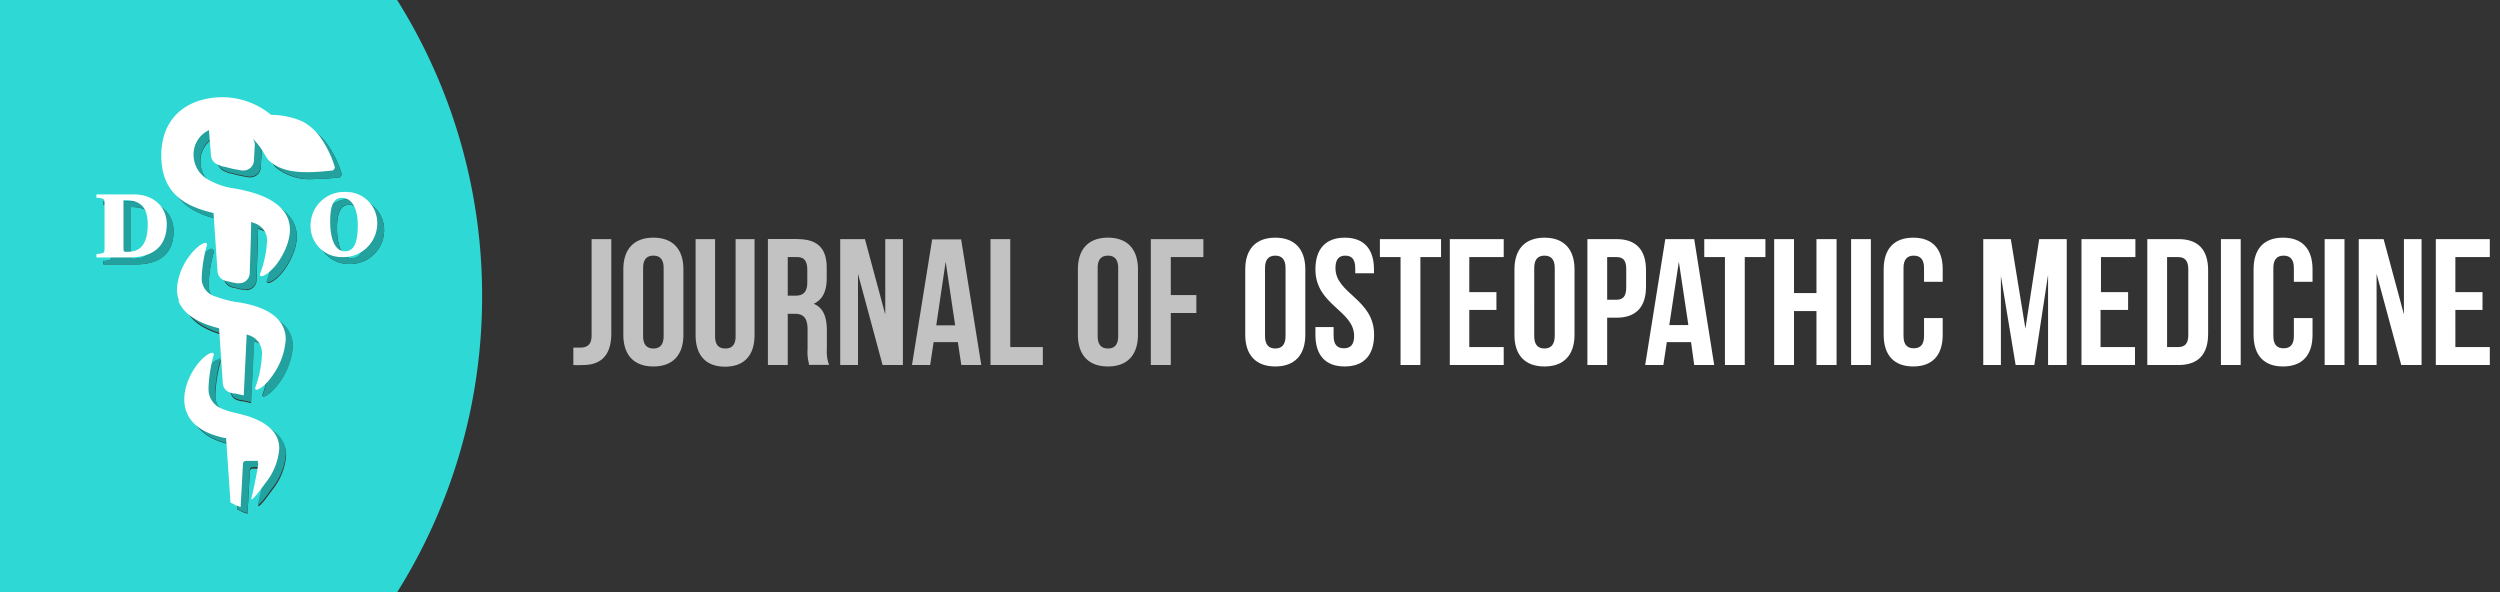 <?xml version="1.0" standalone="yes"?>
<svg class="icon-jom-logo icon" xmlns="http://www.w3.org/2000/svg" viewBox="0 0 363 86"><rect x="0" y="0" width="363" height="86" fill="#333333" stroke="none"/><g><path d="M19.17,30.06h-.24v6.45c0,1,0,1.06.41,1.06h.19c1.53,0,2.92-.72,2.92-4,0-2.49-1.11-3.5-3.28-3.5m31.53-.33c-.88,0-1.76.54-1.76,3.4s.92,4.35,2.07,4.35c.81,0,1.94-.24,1.94-3.75,0-2.95-1.17-4-2.25-4M35.94,74.6l-.42-.15-.25-.07L35,74.24,34.54,74l-.07,0-.64-9.4-.12,0h-.08c-2.92-.63-4.77-1.86-5.51-3.69-.89-2.17,0-4.77,1.17-6.49.86-1.3,2-2.19,2.52-2.19h.08s.11,0,.16.23a20.87,20.87,0,0,0-.77,4.78v.39a3,3,0,0,0,1.91,2.7,9.91,9.91,0,0,0,2,.62l1.51.39c2.55.77,4.11,1.94,4.64,3.49h0a3.84,3.84,0,0,1,.21,1.29,9,9,0,0,1-2,5c-.55.77-1.69,2.36-2.05,2.4,0,0,0-.08,0-.17.21-.74.82-3.66,1-5,0-.1,0-.2,0-.3v0H36.72a.43.43,0,0,0-.44.42l-.34,6.28m.55-16.21-.77-.17-.51-.11-.23,0-.53-.15h0a1.5,1.5,0,0,1-1-1.33l-.55-8h-.07c-3.16-.8-5.13-2.13-5.84-4A4.45,4.45,0,0,1,26.69,43a8.68,8.68,0,0,1,1.6-4.53c.87-1.31,2-2.2,2.54-2.2h.07s.12,0,.17.25a20,20,0,0,0-.78,4.77v.39a2.73,2.73,0,0,0,2,2.37,16.31,16.31,0,0,0,2.91.79,18,18,0,0,1,2,.37c2.68.67,4.36,1.84,5,3.48a4.32,4.32,0,0,1,.29,1.62,10.08,10.08,0,0,1-1.82,5.07c-1,1.46-2,2.2-2.43,2.2h0s-.1,0-.15-.23a15.86,15.86,0,0,0,1-4.93v-.25a2.69,2.69,0,0,0-1.89-2.49l-.33-.13c-.09,1.94-.41,8.44-.43,8.86M15,38.39v-.5c.63,0,1.07-.14,1.12-.33h0a1.91,1.91,0,0,0,.05-.56V30.64a2.06,2.06,0,0,0-.05-.58c-.06-.18-.5-.3-1.13-.32v-.5h5.46c2.64,0,4.75,1.62,4.75,4.32,0,3.92-2.9,4.83-5.44,4.83H15m35.69-.06A4.51,4.51,0,0,1,46.1,33.5a4.87,4.87,0,0,1,5.07-4.63,4.51,4.51,0,0,1,4.61,4.57,4.92,4.92,0,0,1-5.09,4.89m-15,3.76h-.24l-.09,0-.57-.1-.8-.19-.1,0-.37-.12a1.52,1.52,0,0,1-1-1.33L32,31.91H31.9c-3.66-.89-7.42-2.56-7.48-8.19h0v-.13c0-4.32,2.33-7.3,6.41-8.2a11.05,11.05,0,0,1,2.38-.25,10.67,10.67,0,0,1,7.08,2.49l.07.06h.19a11.36,11.36,0,0,1,4.46,1A7.6,7.6,0,0,1,47.56,21a15.31,15.31,0,0,1,2.06,4.26v.05a.77.77,0,0,1-.28.44,36.48,36.48,0,0,1-3.77.25,7.86,7.86,0,0,1-5.48-1.65l-.18-.19a6.6,6.6,0,0,1-.51-.8A11.12,11.12,0,0,0,38.49,22l-.07-.09-.6-.68-.09-.07.13.24A1.62,1.62,0,0,1,38,22c0,.05-.07,1.23-.13,2.32a1.51,1.51,0,0,1-1.52,1.43h-.08l-.21,0c-.37-.08-.73-.14-1.1-.2l-.43-.1-1-.26-.13,0a7.82,7.82,0,0,1-.91-.36,1.5,1.5,0,0,1-.85-1.24c-.09-1.06-.23-2.85-.3-3.69a4,4,0,0,0-.41.22,3.87,3.87,0,0,0-1.82,3.38,4.11,4.11,0,0,0,2.23,3.64,10.42,10.42,0,0,0,3.61,1.21,21.69,21.69,0,0,1,2.89.67c2.7.83,4.38,2.12,5,3.81.81,2.29-.5,4.79-1.35,6.08s-2,2.19-2.53,2.19h-.07s-.11-.05-.17-.21a16.18,16.18,0,0,0,1.06-4.91,2.53,2.53,0,0,0,0-.28,2.64,2.64,0,0,0-1.89-2.31l-.42-.17c0,1.4-.14,5.17-.21,7.44a1.51,1.51,0,0,1-1.51,1.47M57.66,0H0V86H57.66A80.62,80.62,0,0,0,70,43,80.62,80.62,0,0,0,57.66,0" fill="#2ed9d5"/><path d="M105.25,53.24h0M170,53h0m-34.05-5.8L137.31,38l1.38,9.24h-2.77m3.63-12.48h-4.2L132.42,53h2.64l.5-3.32h3.52l.5,3.32h2.9l-2.93-18.28m7.14,0h-2.87V53h7.6V50.39h-4.73V34.72m-57.92,0H85.9v14c0,1.41-.73,1.75-1.65,1.75-.31,0-.68,0-1,0V53a12.37,12.37,0,0,0,1.39,0c2.16,0,4.12-.94,4.12-4.59V34.72m20.76,0h-2.71v14.1c0,1.31-.58,1.78-1.49,1.78s-1.49-.47-1.49-1.78V34.72H101V48.64c0,2.92,1.46,4.6,4.28,4.6s4.28-1.68,4.28-4.6V34.72M114.38,43V37.33h1.38c1,0,1.46.57,1.46,1.88V41c0,1.46-.65,1.93-1.72,1.93h-1.12m1.46-8.23H111.5V53h2.88V45.56h1c1.3,0,1.88.62,1.88,2.32v2.87a6.19,6.19,0,0,0,.19,2l0,.15,0,.08h2.93a5.33,5.33,0,0,1-.32-2.22V48c0-1.91-.47-3.29-1.91-3.89,1.29-.6,1.89-1.83,1.89-3.71V38.92c0-2.82-1.28-4.2-4.26-4.2m9.75,0H122V53h2.58V39.76L128.15,53h2.95V34.72h-2.56V45.66l-2.95-10.94m49.11,0h-7.6V53H170V45.45h3.71V42.84H170V37.33h4.73V34.72M94.87,50.6c-.91,0-1.49-.5-1.49-1.81V38.92c0-1.3.58-1.8,1.49-1.8s1.49.5,1.49,1.8v9.87c0,1.31-.58,1.81-1.49,1.81m0-16.09c-2.82,0-4.36,1.67-4.36,4.6v9.5c0,2.93,1.54,4.6,4.36,4.6s4.36-1.67,4.36-4.6v-9.5c0-2.93-1.54-4.6-4.36-4.6m66,16.09c-.91,0-1.49-.5-1.49-1.81V38.92c0-1.3.58-1.8,1.49-1.8s1.49.5,1.49,1.8v9.87c0,1.31-.57,1.81-1.49,1.81m0-16.09c-2.82,0-4.36,1.67-4.36,4.6v9.5c0,2.93,1.54,4.6,4.36,4.6s4.36-1.67,4.36-4.6v-9.5c0-2.93-1.54-4.6-4.36-4.6" fill="#fff" opacity="0.7" id="journalOf"/><path d="M185.17,53.21c2.82,0,4.36-1.67,4.36-4.6v-9.5c0-2.93-1.54-4.6-4.36-4.6s-4.36,1.67-4.36,4.6v9.5C180.81,51.54,182.35,53.21,185.17,53.21Zm0-2.61c-.91,0-1.49-.5-1.49-1.81V38.92c0-1.3.58-1.8,1.49-1.8s1.49.5,1.49,1.8v9.87c0,1.31-.58,1.81-1.49,1.81Zm10.07,2.61c2.82,0,4.28-1.67,4.28-4.6,0-5.22-5.61-5.93-5.61-9.69,0-1.3.52-1.8,1.43-1.8s1.44.5,1.44,1.8v.76h2.72v-.57c0-2.93-1.44-4.6-4.24-4.6S191,36.18,191,39.11c0,5.22,5.62,5.93,5.62,9.68,0,1.31-.58,1.78-1.49,1.78s-1.49-.47-1.49-1.78v-1.3H191v1.12C191,51.54,192.42,53.21,195.24,53.21Zm11-.21V37.33h3V34.72h-8.88v2.61h3V53Zm12.1,0V50.39h-5V45h3.94V42.42h-3.94V37.33h5V34.72h-7.83V53Zm5.92.21c2.82,0,4.36-1.67,4.36-4.6v-9.5c0-2.93-1.54-4.6-4.36-4.6s-4.36,1.67-4.36,4.6v9.5C219.88,51.54,221.42,53.21,224.24,53.21Zm0-2.61c-.92,0-1.49-.5-1.49-1.81V38.92c0-1.3.57-1.8,1.49-1.8s1.49.5,1.49,1.8v9.87C225.73,50.1,225.15,50.6,224.24,50.6Zm9.1,2.4V46.13h1.36c2.87,0,4.28-1.59,4.28-4.52V39.24c0-2.93-1.41-4.52-4.28-4.52h-4.23V53Zm1.36-9.48h-1.36V37.33h1.36c.91,0,1.41.42,1.41,1.72V41.8C236.11,43.1,235.61,43.52,234.7,43.52ZM241.52,53l.5-3.32h3.52L246,53h2.9L246,34.72h-4.2L238.88,53Zm3.63-5.8h-2.77L243.77,38Zm8.19,5.8V37.33h3V34.72h-8.88v2.61h3V53Zm7.15,0V45.17h3.26V53h2.92V34.72h-2.92v7.83h-3.26V34.72h-2.88V53Zm11.16,0V34.72h-2.87V53Zm6.15.21c2.82,0,4.28-1.67,4.28-4.6V46.18h-2.71v2.61c0,1.31-.58,1.78-1.49,1.78s-1.49-.47-1.49-1.78V38.92c0-1.3.57-1.8,1.49-1.8s1.49.5,1.49,1.8v2h2.71V39.11c0-2.93-1.46-4.6-4.28-4.6s-4.29,1.67-4.29,4.6v9.5c0,2.93,1.47,4.6,4.29,4.6ZM290.53,53V40.07L292.67,53h2.71l2-13.11V53h2.71V34.72h-4l-2,13-2.12-13h-4V53ZM310,53V50.39h-5V45H309V42.42h-3.94V37.33h5V34.72h-7.83V53Zm6.33,0c2.88,0,4.29-1.59,4.29-4.52V39.24c0-2.93-1.41-4.52-4.29-4.52h-4.54V53Zm-.05-2.61h-1.62V37.33h1.62c.91,0,1.46.47,1.46,1.78v9.5C317.76,49.92,317.21,50.39,316.3,50.39ZM325.35,53V34.72h-2.87V53Zm6.15.21c2.82,0,4.28-1.67,4.28-4.6V46.18h-2.71v2.61c0,1.31-.58,1.78-1.49,1.78s-1.49-.47-1.49-1.78V38.92c0-1.3.57-1.8,1.49-1.8s1.49.5,1.49,1.8v2h2.71V39.11c0-2.93-1.46-4.6-4.28-4.6s-4.28,1.67-4.28,4.6v9.5C327.22,51.54,328.68,53.21,331.5,53.21Zm8.92-.21V34.72h-2.88V53Zm4.66,0V39.76L348.66,53h2.95V34.72h-2.56V45.66L346.1,34.72h-3.61V53Zm16.44,0V50.39h-5V45h3.94V42.42h-3.94V37.33h5V34.72h-7.84V53Z" fill="#fff" id="osteopathicMedicine"/><path d="M31.81,52.16c-.52,0-1.66.89-2.52,2.19-1.15,1.72-2.06,4.32-1.17,6.49.74,1.83,2.59,3.06,5.51,3.69h.08l.12,0,.64,9.4.07,0,.41.23.32.14.25.07.42.15.34-6.28a.43.43,0,0,1,.44-.42h1.74v0c0,.1,0,.2,0,.3-.19,1.35-.8,4.27-1,5,0,.09,0,.16,0,.17.36,0,1.5-1.63,2.05-2.4a9,9,0,0,0,2-5,3.84,3.84,0,0,0-.21-1.29h0c-.53-1.55-2.09-2.72-4.64-3.49l-1.51-.39a9.91,9.91,0,0,1-2-.62,3,3,0,0,1-1.91-2.7v-.39a20.87,20.87,0,0,1,.77-4.78c0-.19-.13-.22-.16-.23h-.08m-1-15.91c-.52,0-1.67.89-2.54,2.2A8.68,8.68,0,0,0,26.69,43,4.45,4.45,0,0,0,27,44.63c.71,1.83,2.68,3.16,5.84,4h.07l.55,8a1.5,1.5,0,0,0,1,1.33h0l.53.15.23,0,.51.11.77.17c0-.42.34-6.92.43-8.86l.33.13a2.69,2.69,0,0,1,1.89,2.49v.25a15.86,15.86,0,0,1-1,4.93c0,.19.12.22.15.23h0c.42,0,1.46-.74,2.43-2.2a10.08,10.08,0,0,0,1.82-5.07,4.32,4.32,0,0,0-.29-1.62c-.63-1.64-2.31-2.81-5-3.48a18,18,0,0,0-2-.37A16.31,16.31,0,0,1,32.31,44a2.73,2.73,0,0,1-2-2.37v-.39a20,20,0,0,1,.78-4.77c-.05-.21-.13-.24-.17-.25h-.07M19.34,37.57c-.44,0-.41-.06-.41-1.06V30.06h.24c2.17,0,3.28,1,3.28,3.5,0,3.29-1.39,4-2.92,4h-.19m1.12-8.33H15v.5c.63,0,1.07.14,1.13.32a2.06,2.06,0,0,1,.05.58V37a1.91,1.91,0,0,1-.05.56h0c-.05.19-.49.31-1.12.33v.5h4.77c2.54,0,5.44-.91,5.44-4.83,0-2.7-2.11-4.32-4.75-4.32M51,37.48c-1.15,0-2.07-1.38-2.07-4.35s.88-3.4,1.76-3.4c1.08,0,2.25,1.05,2.25,4,0,3.51-1.13,3.75-1.94,3.75m.16-8.61A4.87,4.87,0,0,0,46.1,33.5a4.51,4.51,0,0,0,4.59,4.83,4.92,4.92,0,0,0,5.09-4.89,4.51,4.51,0,0,0-4.61-4.57m-18-13.74a11.05,11.05,0,0,0-2.38.25c-4.08.9-6.41,3.88-6.41,8.2v.13h0c.06,5.63,3.82,7.3,7.48,8.19H32l.57,8.38a1.52,1.52,0,0,0,1,1.33l.37.12.1,0,.8.19.57.1.09,0h.24a1.51,1.51,0,0,0,1.51-1.47c.07-2.27.18-6,.21-7.44l.42.17a2.64,2.64,0,0,1,1.89,2.31,2.53,2.53,0,0,1,0,.28,16.18,16.18,0,0,1-1.06,4.91c.06.16.13.2.17.21h.07c.52,0,1.66-.89,2.53-2.19s2.16-3.79,1.35-6.08c-.6-1.69-2.28-3-5-3.81a21.69,21.69,0,0,0-2.89-.67,10.42,10.42,0,0,1-3.61-1.21,4.11,4.11,0,0,1-2.23-3.64,3.87,3.87,0,0,1,1.82-3.38,4,4,0,0,1,.41-.22c.07.84.21,2.63.3,3.69a1.5,1.5,0,0,0,.85,1.24,7.82,7.82,0,0,0,.91.36l.13,0,1,.26.43.1c.37.06.73.12,1.1.2l.21,0h.08a1.51,1.51,0,0,0,1.52-1.43c.06-1.09.12-2.27.13-2.32a1.62,1.62,0,0,0-.12-.64l-.13-.24.09.07.6.68.07.09a11.12,11.12,0,0,1,.92,1.42,6.6,6.6,0,0,0,.51.8l.18.19A7.86,7.86,0,0,0,45.58,26a36.48,36.48,0,0,0,3.77-.25.77.77,0,0,0,.28-.44V25.3A15.31,15.31,0,0,0,47.56,21,7.6,7.6,0,0,0,45,18.66a11.36,11.36,0,0,0-4.46-1h-.19l-.07-.06a10.67,10.67,0,0,0-7.08-2.49" fill="#22a19e"/><path d="M23.42,22.71v-.13c0-4.32,2.33-7.3,6.41-8.2a11.16,11.16,0,0,1,9.46,2.24l.07.06h.19a11.36,11.36,0,0,1,4.46,1A7.6,7.6,0,0,1,46.56,20a15.31,15.31,0,0,1,2.06,4.26v.05a.77.77,0,0,1-.28.44c-3.76.4-7.06.56-9.25-1.4l-.18-.19a6.6,6.6,0,0,1-.51-.8A11.12,11.12,0,0,0,37.49,21l-.07-.09-.6-.68-.09-.07.13.24A1.62,1.62,0,0,1,37,21c0,.05-.07,1.23-.13,2.32a1.51,1.51,0,0,1-1.6,1.43l-.21,0c-.37-.08-.73-.14-1.1-.2l-.43-.1-1-.26-.13,0a7.82,7.82,0,0,1-.91-.36,1.5,1.5,0,0,1-.85-1.24c-.09-1.06-.23-2.85-.3-3.69a4,4,0,0,0-.41.22,3.87,3.87,0,0,0-1.82,3.38,4.11,4.11,0,0,0,2.23,3.64,10.42,10.42,0,0,0,3.61,1.21,21.69,21.69,0,0,1,2.89.67c2.7.83,4.38,2.12,5,3.81.81,2.29-.5,4.79-1.35,6.08s-2.13,2.28-2.6,2.19c0,0-.11-.05-.17-.21a16.18,16.18,0,0,0,1.06-4.91,2.53,2.53,0,0,0,0-.28,2.64,2.64,0,0,0-1.89-2.31l-.42-.17c0,1.4-.14,5.17-.21,7.44a1.51,1.51,0,0,1-1.56,1.47h-.19l-.09,0-.57-.1-.8-.19-.1,0-.37-.12a1.52,1.52,0,0,1-1-1.33L31,30.91H30.9c-3.66-.89-7.42-2.56-7.48-8.19M26,43.63A4.45,4.45,0,0,1,25.69,42a8.68,8.68,0,0,1,1.6-4.53c.92-1.37,2.13-2.29,2.61-2.2,0,0,.12,0,.17.25a20,20,0,0,0-.78,4.77v.39a2.73,2.73,0,0,0,2,2.37,16.31,16.31,0,0,0,2.91.79,18,18,0,0,1,2,.37c2.68.67,4.36,1.84,5,3.48a4.32,4.32,0,0,1,.29,1.62,10.08,10.08,0,0,1-1.82,5.07c-1,1.53-2.11,2.27-2.48,2.2,0,0-.1,0-.15-.23a15.86,15.86,0,0,0,1-4.93v-.25a2.69,2.69,0,0,0-1.89-2.49l-.33-.13c-.09,1.94-.41,8.44-.43,8.86l-.77-.17-.51-.11-.23,0-.53-.15h0a1.5,1.5,0,0,1-1-1.33l-.54-8h-.08c-3.16-.8-5.13-2.13-5.84-4M37.44,67.22c0-.1,0-.2,0-.3v0H35.72a.43.43,0,0,0-.44.42l-.34,6.28-.42-.15-.25-.07L34,73.24,33.54,73l-.07,0-.64-9.4-.12,0h-.08c-2.92-.63-4.77-1.86-5.51-3.69-.89-2.17,0-4.77,1.17-6.49.9-1.37,2.12-2.28,2.6-2.19,0,0,.11,0,.16.23a20.87,20.87,0,0,0-.77,4.78v.39a3,3,0,0,0,1.91,2.7,9.91,9.91,0,0,0,2,.62l1.51.39c2.55.77,4.11,1.94,4.64,3.49h0a3.84,3.84,0,0,1,.21,1.29,9,9,0,0,1-2,5c-.55.77-1.69,2.36-2.05,2.4,0,0,0-.08,0-.17.21-.74.82-3.66,1-5M49.7,28.73c1.08,0,2.25,1.05,2.25,4,0,3.51-1.13,3.75-1.94,3.75-1.15,0-2.07-1.38-2.07-4.35s.88-3.4,1.76-3.4M45.1,32.5a4.51,4.51,0,0,0,4.59,4.83,4.92,4.92,0,0,0,5.09-4.89,4.51,4.51,0,0,0-4.61-4.57A4.87,4.87,0,0,0,45.1,32.5m-27.17,3V29.06h.24c2.17,0,3.28,1,3.28,3.5,0,3.29-1.39,4-2.92,4-.63,0-.6.08-.6-1.06m-2.81,1.05c0,.19-.49.31-1.12.33v.5h4.77c2.54,0,5.44-.91,5.44-4.83,0-2.7-2.11-4.32-4.75-4.32H14v.5c.63,0,1.07.14,1.12.32a1.73,1.73,0,0,1,.06.58V36a1.61,1.61,0,0,1-.06.56" fill="#fff" fill-rule="evenodd"/></g></svg>
